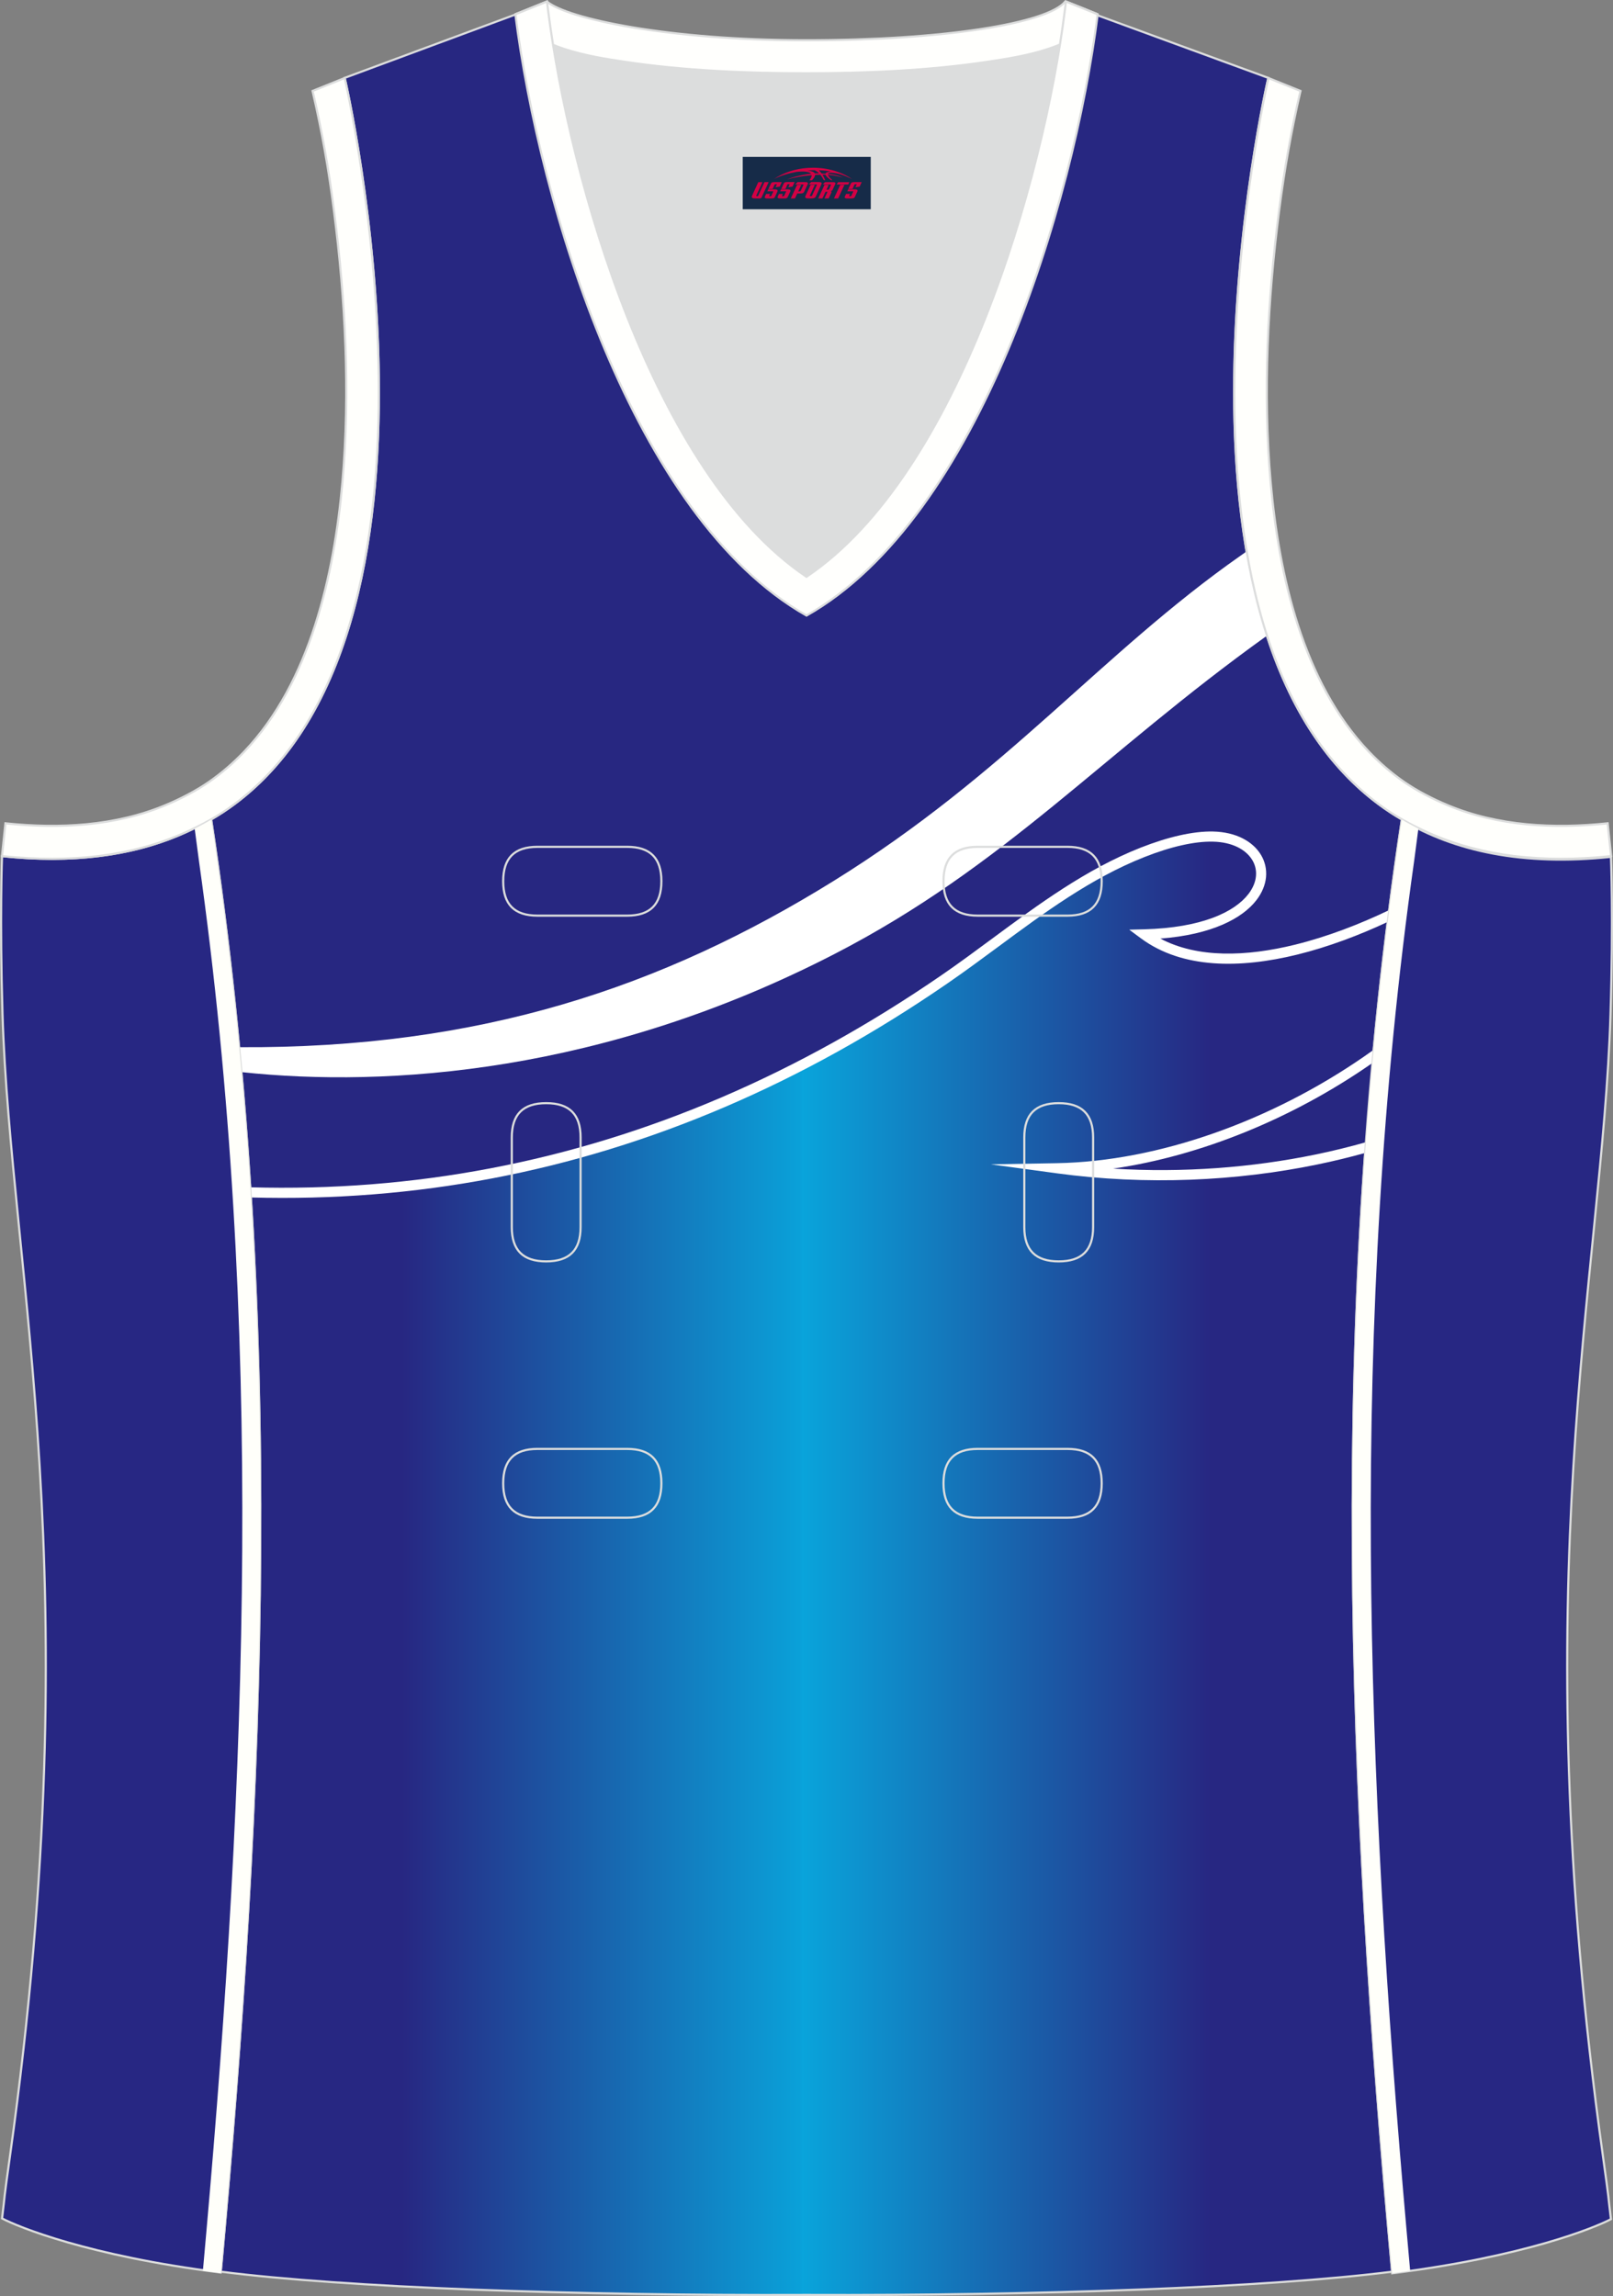 <?xml version="1.0" encoding="utf-8"?>
<!-- Generator: Adobe Illustrator 19.0.0, SVG Export Plug-In . SVG Version: 6.00 Build 0)  -->
<svg xmlns="http://www.w3.org/2000/svg" xmlns:xlink="http://www.w3.org/1999/xlink" version="1.1" id="图层_1" x="0px" y="0px" width="302.41px" height="430.41px" viewBox="0 0 302.41 430.41" enable-background="new 0 0 302.41 430.41" xml:space="preserve">
<rect x="0" y="0" width="302.41" height="430.41" fill="#808080" stroke="none"/>
<g id="XMLID_69_">
	<g id="XMLID_23_">
		
			<linearGradient id="XMLID_111_" gradientUnits="userSpaceOnUse" x1="1293.338" y1="1335.437" x2="1414.896" y2="1335.437" gradientTransform="matrix(-1 0 0 -1 1445.494 1551.02)">
			<stop offset="0" style="stop-color:#09A4DB"/>
			<stop offset="0.632" style="stop-color:#272782"/>
		</linearGradient>
		<path id="XMLID_20_" fill="url(#XMLID_111_)" d="M152.16,430.24V11.68l-38.78-2.29l-11.74-8.47l-37,13.73    c0,0,25.43,109.52-25.04,139.01c13.91,91.93,10.01,182.4,1.81,272.21c23.36,2.98,66.59,4.52,109.81,4.36L152.16,430.24z"/>
		
			<linearGradient id="XMLID_112_" gradientUnits="userSpaceOnUse" x1="-846.23" y1="1335.496" x2="-724.672" y2="1335.496" gradientTransform="matrix(1 0 0 -1 996.485 1551.02)">
			<stop offset="0" style="stop-color:#09A4DB"/>
			<stop offset="0.632" style="stop-color:#272782"/>
		</linearGradient>
		<path id="XMLID_24_" fill="url(#XMLID_112_)" d="M150.26,430.18V11.62l38.78-2.29l11.74-8.47l37,13.73    c0,0-25.43,109.52,25.04,139.02c-13.91,91.93-10.01,182.4-1.81,272.21c-23.36,2.98-66.59,4.52-109.81,4.35L150.26,430.18z"/>
	</g>
	<path id="XMLID_70_" fill="#272781" d="M214.5,175.15c27-0.69,26.27-18.06,12.9-18.33c-3.73-0.07-8.33,1.04-13.2,2.96   c-13.73,5.41-24.99,15.44-37.05,23.74c-40.39,27.81-83.82,41.3-130.17,40C45.52,200.3,43.14,177,39.6,153.6   C90.07,124.11,64.64,14.59,64.64,14.59l37-13.73l11.74,8.47l40.26,2.38l33.12-3.11l13.87-7.62l37.16,13.62   c0,0-25.43,109.52,25.04,139.02c-0.91,6.04-1.75,12.06-2.51,18.09C245.5,178.71,226.23,183.79,214.5,175.15z"/>
	<path fill="none" stroke="#DCDDDD" stroke-width="0.4" stroke-miterlimit="22.926" d="M200.62,0.98l37.16,13.62   c0,0-25.43,109.52,25.04,139.02c-13.91,91.93-10.01,182.4-1.81,272.21c-23.37,2.98-66.59,4.52-109.81,4.36   c-43.21,0.17-86.44-1.37-109.81-4.36c8.2-89.81,12.11-180.28-1.81-272.21C90.05,124.12,64.62,14.6,64.62,14.6l37-13.73l11.74,8.47   l40.26,2.38l33.12-3.11L200.62,0.98z"/>
	<path fill="#FFFFFF" d="M217.55,175.94c9.63-0.74,15.38-3.78,18.02-7.22c1.07-1.4,1.65-2.87,1.79-4.31   c0.13-1.47-0.19-2.88-0.93-4.13c-1.49-2.51-4.65-4.32-9.01-4.41c-1.9-0.04-4.01,0.22-6.24,0.72c-2.33,0.52-4.79,1.31-7.32,2.3   c-10.21,4.03-19.04,10.55-27.82,17.04c-3.13,2.31-6.25,4.62-9.42,6.8c-26.91,18.52-55.16,30.67-84.74,36.29   c-14.66,2.79-29.64,3.97-44.95,3.54c0.04,0.64,0.08,1.27,0.12,1.91c15.38,0.42,30.44-0.77,45.18-3.57   c29.84-5.67,58.34-17.92,85.46-36.6c3.2-2.2,6.33-4.52,9.48-6.84c8.68-6.42,17.4-12.86,27.38-16.8c2.46-0.97,4.83-1.73,7.04-2.22   c2.1-0.47,4.05-0.71,5.8-0.67c3.65,0.07,6.24,1.5,7.41,3.48c0.54,0.9,0.77,1.93,0.67,2.99c-0.1,1.09-0.56,2.23-1.4,3.33   c-2.61,3.4-8.78,6.35-19.59,6.63l-2.77,0.07l2.23,1.65c7.73,5.7,18.54,5.66,29.28,3.02c5.84-1.44,11.66-3.65,16.96-6.13   c0.09-0.74,0.18-1.48,0.28-2.22c-5.46,2.62-11.56,4.99-17.69,6.5C233.65,179.33,224.52,179.64,217.55,175.94z"/>
	<path fill="#FFFFFF" d="M237.53,119.16c-30.84,22.1-49.02,43.13-81.02,59.64c-43.24,22.31-83.71,25.12-111.24,22.17   c-0.14-1.55-0.28-3.11-0.43-4.67c45.12,0.28,79.34-11.25,111.46-31.17c32.52-20.16,50.06-42.59,76.3-60.98   c0.37-0.26,0.74-0.51,1.11-0.78C234.65,108.8,235.89,114.1,237.53,119.16z"/>
	<g>
		<path fill="#272781" d="M257.42,198.02c-17.74,12.57-39.54,20.62-59.25,20.96c20.45,2.78,40.77,0.94,57.84-3.87    C256.42,209.42,256.89,203.73,257.42,198.02z"/>
		<path fill="#FFFFFF" d="M257.54,196.78c-0.6,0.43-1.2,0.85-1.8,1.27c-17.38,12.01-38.48,19.65-57.58,19.99l-12.4,0.22l12.29,1.67    c16.98,2.31,33.87,1.46,48.91-1.64c3.07-0.63,6.07-1.36,8.98-2.17c0.05-0.67,0.09-1.34,0.14-2.01c-3.06,0.87-6.24,1.65-9.5,2.32    c-11.77,2.42-24.69,3.45-37.89,2.63c16.46-2.37,33.58-9.41,48.12-19.46l0.49-0.34C257.38,198.44,257.46,197.61,257.54,196.78z"/>
	</g>
	<path fill="#DCDDDD" d="M151.21,108.12c26.92-18.11,42.35-67.47,47.53-99.78c-4.43,1.88-9.9,2.69-13.42,3.22   c-11.14,1.68-22.91,2.18-34.17,2.18s-23.02-0.5-34.17-2.18c-3.48-0.52-8.88-1.32-13.28-3.16   C108.88,40.71,124.31,90.02,151.21,108.12z"/>
	<path fill="#272783" stroke="#DCDDDD" stroke-width="0.4" stroke-miterlimit="22.926" d="M262.83,153.67   c9.87,5.89,22.68,8.69,39.2,6.95c0,0,0.46,11.69-0.09,29.57c-1.51,49.08-16.57,105.44-1.41,214.04c1.31,9.36,0.84,6.4,1.49,11.76   c-3,1.58-16.16,7.01-41,10.14C252.81,336.23,248.89,245.69,262.83,153.67z"/>
	<path fill="#FFFFFD" stroke="#DCDDDD" stroke-width="0.4" stroke-miterlimit="22.926" d="M205.5,2.55l-0.13,0.28   c-2.78,6.16-14.16,7.84-20.06,8.73c-11.14,1.68-22.91,2.18-34.17,2.18s-23.02-0.5-34.17-2.18c-5.9-0.89-17.28-2.57-20.06-8.73   L96.8,2.6c1.13-0.45,1.65-0.66,5.74-2.31c3.85,3.24,22.89,7.26,48.59,7.26c25.71,0,45.26-3.15,48.59-7.26l0.15,0.01   C204.02,1.95,202.51,1.34,205.5,2.55z"/>
	<path fill="#272783" stroke="#DCDDDD" stroke-width="0.4" stroke-miterlimit="22.926" d="M39.58,153.53   c-9.87,5.89-22.68,8.69-39.2,6.95c0,0-0.45,11.69,0.09,29.57c1.51,49.08,16.57,105.44,1.41,214.04c-1.31,9.36-0.84,6.4-1.49,11.76   c3,1.58,16.16,7.01,40.99,10.14C49.6,336.09,53.52,245.54,39.58,153.53z"/>
	<path fill="#FFFFFD" stroke="#DCDDDD" stroke-width="0.4" stroke-miterlimit="22.926" d="M96.62,2.67l5.93-2.39l0.2,1.61   c4.03,31.78,19.68,86.86,48.45,106.23c28.77-19.36,44.43-74.44,48.45-106.23l0.2-1.61l5.95,2.39   c-4.53,35.76-22.05,94.31-54.59,112.72C118.67,96.98,101.15,38.44,96.62,2.67z"/>
	<path fill="none" stroke="#DCDDDD" stroke-width="0.4" stroke-miterlimit="22.926" d="M183.31,158.74c-4.32,0-6.42,2.11-6.42,6.45   s2.1,6.45,6.42,6.45h16.82c4.32,0,6.42-2.11,6.42-6.45s-2.1-6.45-6.42-6.45H183.31L183.31,158.74z M204.94,213.21   c0-4.32-2.11-6.42-6.45-6.42s-6.45,2.1-6.45,6.42v16.82c0,4.32,2.11,6.42,6.45,6.42s6.45-2.1,6.45-6.42V213.21L204.94,213.21z    M95.95,230.03c0,4.32,2.11,6.42,6.45,6.42s6.45-2.1,6.45-6.42v-16.82c0-4.32-2.11-6.42-6.45-6.42s-6.45,2.1-6.45,6.42V230.03   L95.95,230.03z M100.76,271.6c-4.32,0-6.42,2.11-6.42,6.45c0,4.34,2.1,6.45,6.42,6.45h16.82c4.32,0,6.42-2.11,6.42-6.45   c0-4.34-2.1-6.45-6.42-6.45H100.76L100.76,271.6z M183.31,271.6c-4.32,0-6.42,2.11-6.42,6.45c0,4.34,2.1,6.45,6.42,6.45h16.82   c4.32,0,6.42-2.11,6.42-6.45c0-4.34-2.1-6.45-6.42-6.45H183.31L183.31,271.6z M100.76,158.74c-4.32,0-6.42,2.11-6.42,6.45   s2.1,6.45,6.42,6.45h16.82c4.32,0,6.42-2.11,6.42-6.45s-2.1-6.45-6.42-6.45H100.76z"/>
	<path fill="#FFFFFC" stroke="#DCDDDD" stroke-width="0.4" stroke-miterlimit="22.926" d="M62.63,39.63   c2.13,16.63,3.04,33.98,1.57,50.69c-1.52,17.33-6.03,37.57-18.4,50.56c-2,2.1-4.2,4.01-6.59,5.67c-2.48,1.72-5.41,3.22-8.19,4.38   c-9.42,3.94-19.95,4.46-30,3.4l-0.65,6.15c13.27,1.4,24.15-0.14,33.03-3.85c3.09-1.29,6.59-3.1,9.34-5.01   c46.24-32.14,21.89-137,21.89-137l-6.03,2.43C60.39,24.7,61.64,31.86,62.63,39.63z"/>
	<path fill="#FFFFFC" stroke="#DCDDDD" stroke-width="0.4" stroke-miterlimit="22.926" d="M239.79,39.63   c-2.13,16.63-3.04,33.98-1.57,50.69c1.52,17.33,6.03,37.57,18.4,50.56c2,2.1,4.2,4.01,6.59,5.67c2.48,1.72,5.41,3.22,8.2,4.38   c9.42,3.94,19.95,4.46,30,3.4l0.65,6.15c-13.27,1.4-24.15-0.14-33.03-3.85c-3.09-1.29-6.59-3.1-9.34-5.01   c-46.24-32.14-21.89-137-21.89-137l6.02,2.43C242.04,24.7,240.79,31.86,239.79,39.63z"/>
	<path fill="#FFFFFA" d="M39.6,153.64c-1,0.6-2.04,1.16-3.1,1.7c0.44,3.36,0.77,5.85,0.81,6.11c6.04,42.78,8.36,86.02,8.1,129.2   c-0.25,42.76-2.97,85.45-6.75,128.04l-0.62,6.98c1.1,0.15,2.22,0.3,3.37,0.45C49.62,336.2,53.54,245.66,39.6,153.64z"/>
	<path fill="#FFFFFA" d="M262.82,153.64c1,0.6,2.04,1.16,3.1,1.7c-0.44,3.36-0.77,5.85-0.8,6.11c-6.05,42.78-8.36,86.02-8.11,129.2   c0.25,42.76,2.97,85.45,6.75,128.04l0.62,6.98c-1.1,0.15-2.22,0.3-3.37,0.45C252.8,336.2,248.88,245.66,262.82,153.64z"/>
	
</g>
<g id="tag_logo">
	<rect y="29.41" fill="#162B48" width="24" height="9.818" x="139.25"/>
	<g>
		<path fill="#D30044" d="M155.21,32.6l0.005-0.011c0.131-0.311,1.085-0.262,2.351,0.071c0.715,0.24,1.44,0.54,2.193,0.9    c-0.218-0.147-0.447-0.289-0.682-0.42l0.011,0.005l-0.011-0.005c-1.478-0.845-3.218-1.418-5.1-1.62    c-1.282-0.115-1.658-0.082-2.411-0.055c-2.449,0.142-4.68,0.905-6.458,2.095c1.26-0.638,2.722-1.075,4.195-1.336    c1.467-0.18,2.476-0.033,2.771,0.344c-1.691,0.175-3.469,0.633-4.555,1.075c1.156-0.338,2.967-0.665,4.647-0.813    c0.016,0.251-0.115,0.567-0.415,0.96h0.475c0.376-0.382,0.584-0.725,0.595-1.004c0.333-0.022,0.66-0.033,0.971-0.033    C154.04,33.04,154.25,33.39,154.45,33.78h0.262c-0.125-0.344-0.295-0.687-0.518-1.036c0.207,0,0.393,0.005,0.567,0.011    c0.104,0.267,0.496,0.66,1.058,1.025h0.245c-0.442-0.365-0.753-0.753-0.835-1.004c1.047,0.065,1.696,0.224,2.885,0.513    C157.03,32.86,156.29,32.69,155.21,32.6z M152.77,32.51c-0.164-0.295-0.655-0.485-1.402-0.551    c0.464-0.033,0.922-0.055,1.364-0.055c0.311,0.147,0.589,0.344,0.84,0.589C153.31,32.49,153.04,32.5,152.77,32.51z M154.75,32.56c-0.224-0.016-0.458-0.027-0.715-0.044c-0.147-0.202-0.311-0.398-0.502-0.6c0.082,0,0.164,0.005,0.24,0.011    c0.72,0.033,1.429,0.125,2.138,0.273C155.24,32.16,154.86,32.32,154.75,32.56z"/>
		<path fill="#D30044" d="M142.17,34.14L141,36.69C140.82,37.06,141.09,37.2,141.57,37.2l0.873,0.005    c0.115,0,0.251-0.049,0.327-0.175l1.342-2.891H143.33L142.11,36.77H141.94c-0.147,0-0.185-0.033-0.147-0.125l1.156-2.504H142.17L142.17,34.14z M144.03,35.49h1.271c0.36,0,0.584,0.125,0.442,0.425L145.27,36.95C145.17,37.17,144.9,37.2,144.67,37.2H143.75c-0.267,0-0.442-0.136-0.349-0.333l0.235-0.513h0.742L144.2,36.73C144.18,36.78,144.22,36.79,144.28,36.79h0.18    c0.082,0,0.125-0.016,0.147-0.071l0.376-0.813c0.011-0.022,0.011-0.044-0.055-0.044H143.86L144.03,35.49L144.03,35.49z M144.85,35.42h-0.78l0.475-1.025c0.098-0.218,0.338-0.256,0.578-0.256H146.57L146.18,34.98L145.4,35.1l0.262-0.562H145.37c-0.082,0-0.12,0.016-0.147,0.071L144.85,35.42L144.85,35.42z M146.44,35.49L146.27,35.86h1.069c0.06,0,0.06,0.016,0.049,0.044    L147.01,36.72C146.99,36.77,146.95,36.79,146.87,36.79H146.69c-0.055,0-0.104-0.011-0.082-0.06l0.175-0.376H146.04L145.81,36.87C145.71,37.06,145.89,37.2,146.16,37.2h0.916c0.24,0,0.502-0.033,0.605-0.251l0.475-1.031c0.142-0.3-0.082-0.425-0.442-0.425H146.44L146.44,35.49z M147.25,35.42l0.371-0.818c0.022-0.055,0.06-0.071,0.147-0.071h0.295L147.8,35.09l0.791-0.115l0.387-0.845H147.53c-0.24,0-0.48,0.038-0.578,0.256L146.48,35.42L147.25,35.42L147.25,35.42z M149.65,35.88h0.278c0.087,0,0.153-0.022,0.202-0.115    l0.496-1.075c0.033-0.076-0.011-0.12-0.125-0.12H149.1l0.431-0.431h1.522c0.355,0,0.485,0.153,0.393,0.355l-0.676,1.445    c-0.06,0.125-0.175,0.333-0.644,0.327l-0.649-0.005L149.04,37.2H148.26l1.178-2.558h0.785L149.65,35.88L149.65,35.88z     M152.24,36.69c-0.022,0.049-0.06,0.076-0.142,0.076h-0.191c-0.082,0-0.109-0.027-0.082-0.076l0.944-2.051h-0.785l-0.987,2.138    c-0.125,0.273,0.115,0.415,0.453,0.415h0.72c0.327,0,0.649-0.071,0.769-0.322l1.085-2.384c0.093-0.202-0.06-0.355-0.415-0.355    h-1.533l-0.431,0.431h1.38c0.115,0,0.164,0.033,0.131,0.104L152.24,36.69L152.24,36.69z M154.96,35.56h0.278    c0.087,0,0.158-0.022,0.202-0.115l0.344-0.753c0.033-0.076-0.011-0.12-0.125-0.12h-1.402l0.425-0.431h1.527    c0.355,0,0.485,0.153,0.393,0.355l-0.529,1.124c-0.044,0.093-0.147,0.18-0.393,0.18c0.224,0.011,0.256,0.158,0.175,0.327    l-0.496,1.075h-0.785l0.54-1.167c0.022-0.055-0.005-0.087-0.104-0.087h-0.235L154.19,37.2h-0.785l1.178-2.558h0.785L154.96,35.56L154.96,35.56z M157.53,34.65L156.35,37.2h0.785l1.184-2.558H157.53L157.53,34.65z M159.04,34.58l0.202-0.431h-2.1l-0.295,0.431    H159.04L159.04,34.58z M159.02,35.49h1.271c0.36,0,0.584,0.125,0.442,0.425l-0.475,1.031c-0.104,0.218-0.371,0.251-0.605,0.251    h-0.916c-0.267,0-0.442-0.136-0.349-0.333l0.235-0.513h0.742L159.19,36.73c-0.022,0.049,0.022,0.06,0.082,0.06h0.18    c0.082,0,0.125-0.016,0.147-0.071l0.376-0.813c0.011-0.022,0.011-0.044-0.049-0.044h-1.069L159.02,35.49L159.02,35.49z     M159.83,35.42H159.05l0.475-1.025c0.098-0.218,0.338-0.256,0.578-0.256h1.451l-0.387,0.845l-0.791,0.115l0.262-0.562h-0.295    c-0.082,0-0.12,0.016-0.147,0.071L159.83,35.42z"/>
	</g>
</g>
</svg>